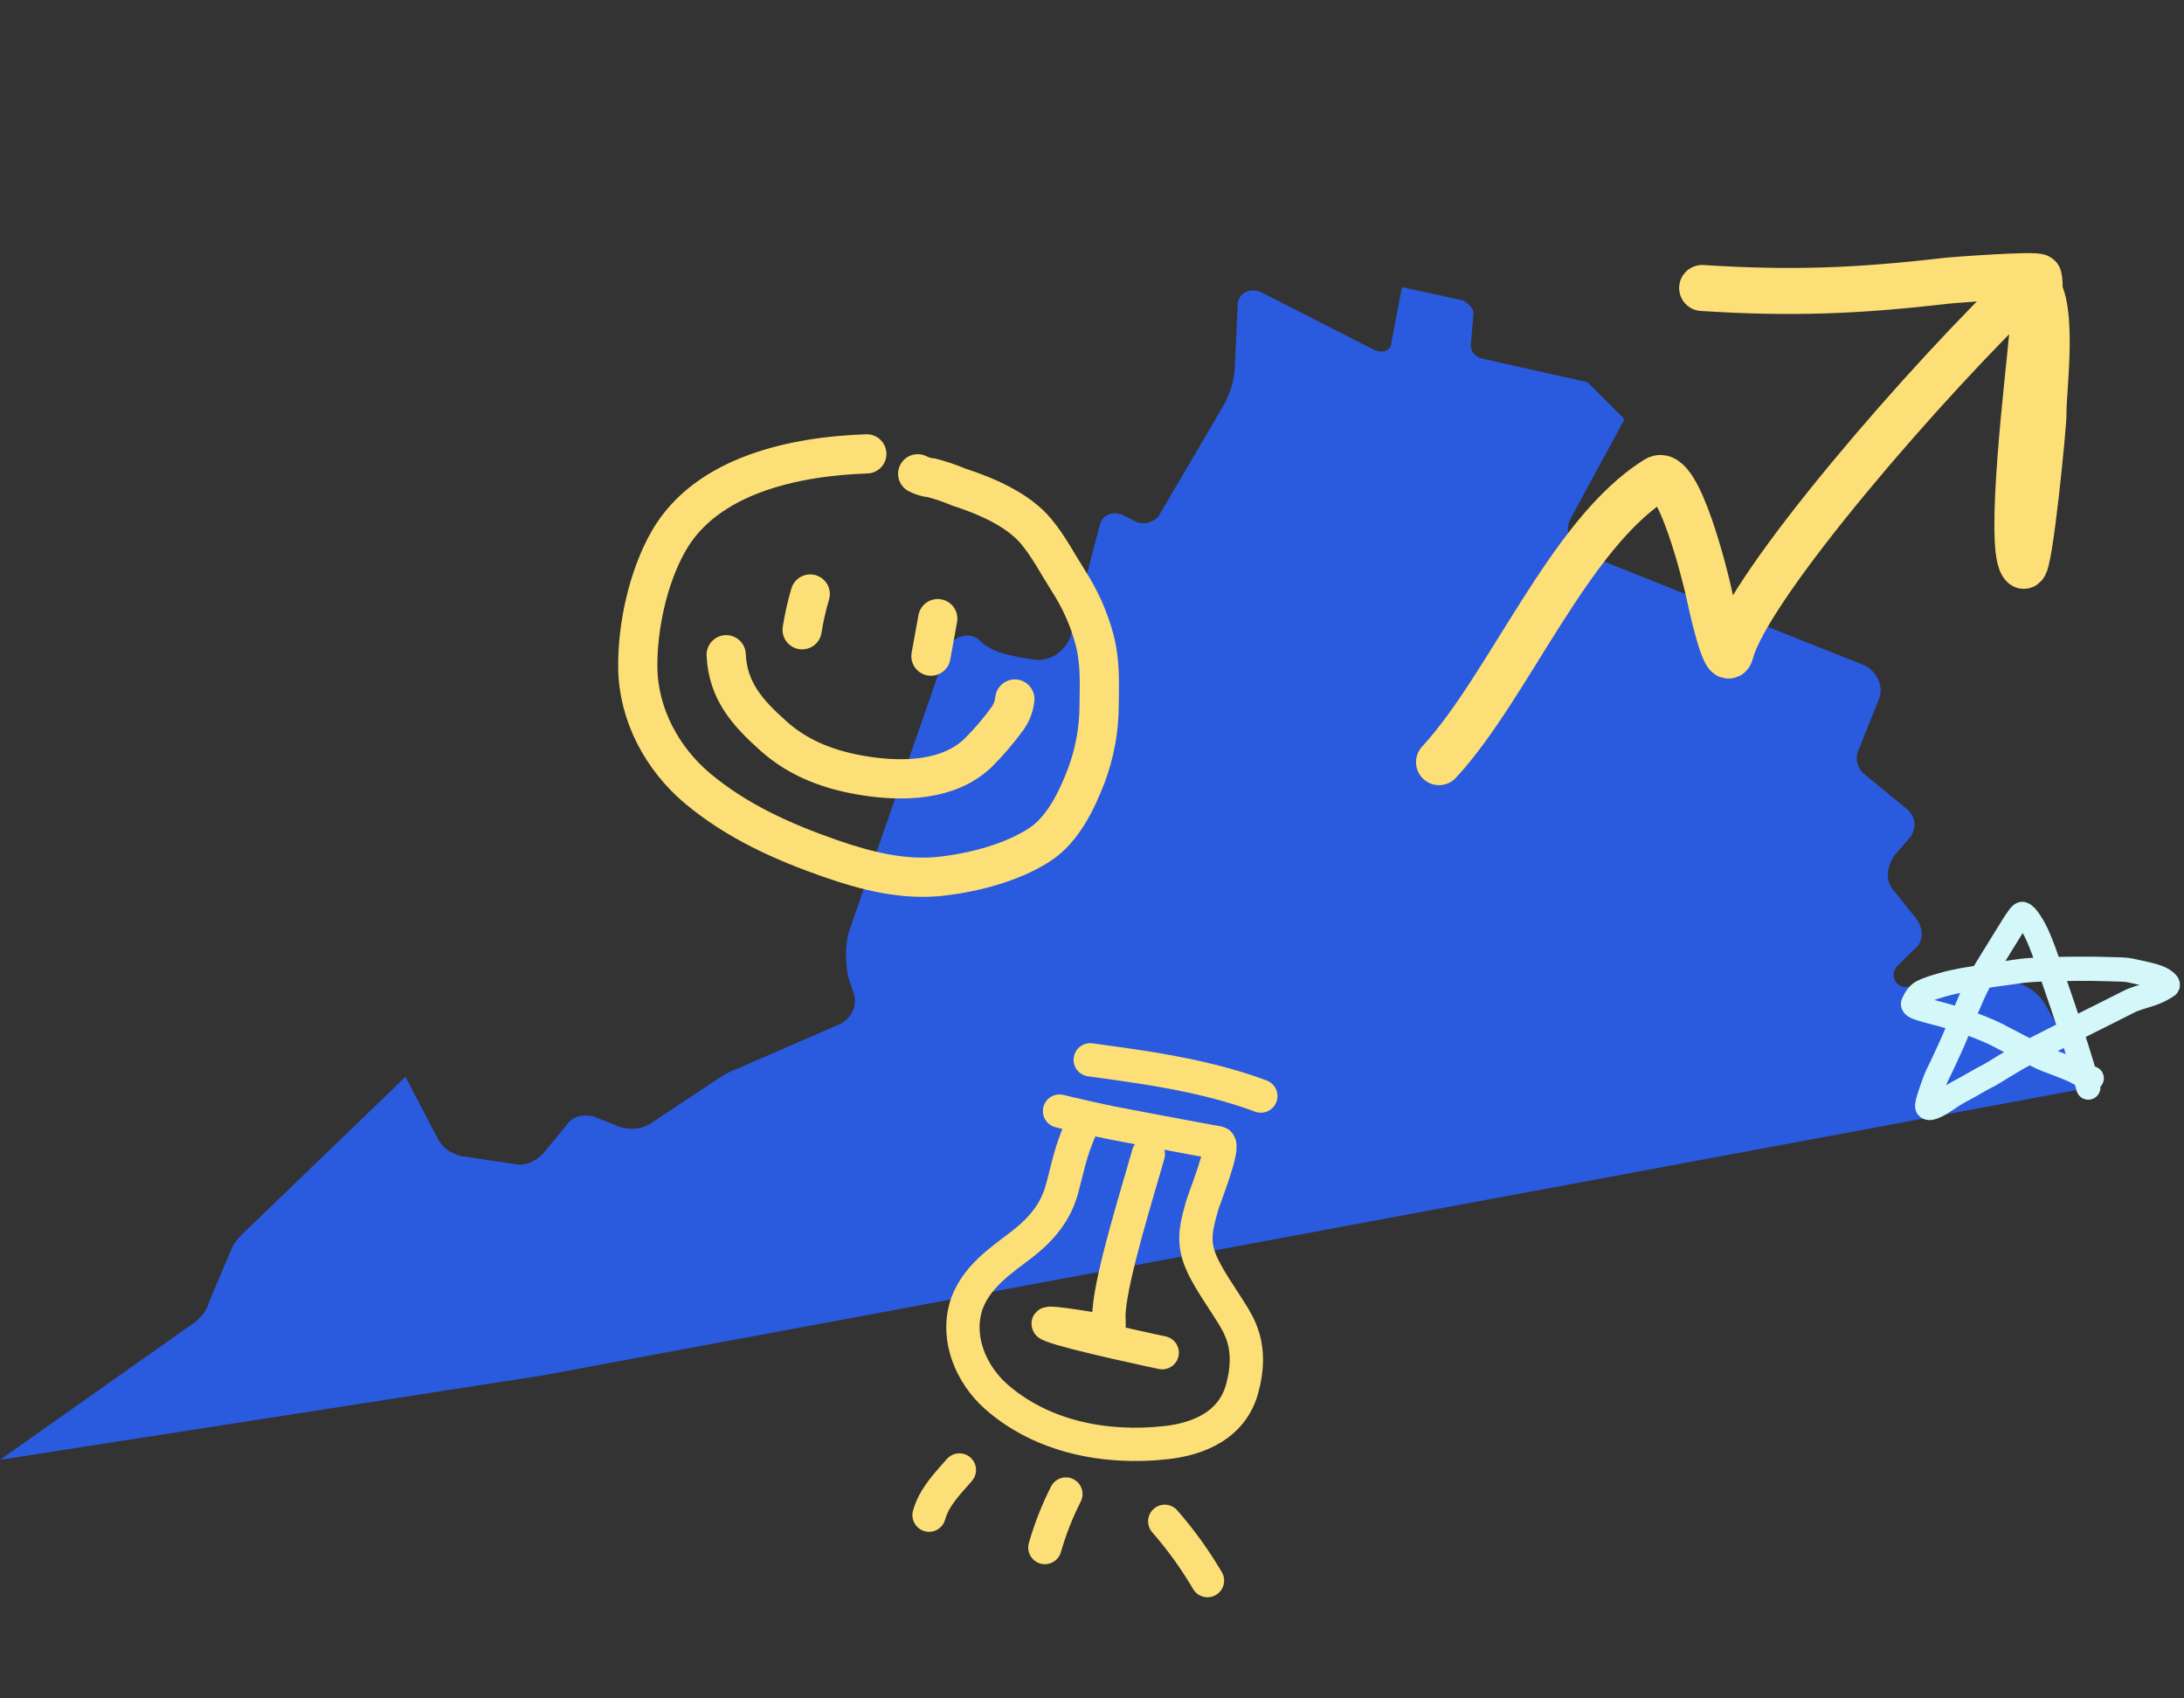 <svg width="540" height="420" viewBox="0 0 540 420" fill="none" xmlns="http://www.w3.org/2000/svg">
<rect x="0" y="0" width="540" height="420" fill="#333333" stroke="none"/>
<path d="M505.861 248.658L517 268.905L134.328 340.099L0 361L47.179 327.689C49.144 326.383 51.11 324.423 51.766 321.811L57.008 309.401C57.663 307.441 58.973 306.135 60.284 304.829L100.255 266.293L108.118 281.315C109.428 283.928 111.394 285.234 114.015 285.887L127.12 287.847C129.741 288.5 132.362 287.194 134.328 285.234L140.226 278.05C141.536 276.09 144.157 275.437 146.778 276.09L153.331 278.703C155.952 279.356 157.918 279.356 160.539 278.05L176.265 267.599C178.231 266.293 180.196 264.986 182.162 264.333L207.717 253.23C210.338 251.923 212.304 248.658 210.994 245.392L209.683 241.473C209.028 238.207 209.028 234.288 209.683 231.022L233.928 161.135C235.238 157.216 239.825 155.91 242.446 158.523L243.101 159.176C245.723 161.135 248.343 161.788 251.62 162.441L255.551 163.095C259.483 163.748 263.414 161.135 264.725 157.216L271.933 129.784C272.588 127.171 275.209 126.518 277.175 127.171L281.106 129.131C283.072 129.784 285.038 129.131 286.348 127.824L302.075 101.045C304.041 97.779 305.351 93.86 305.351 89.942L306.006 75.572C306.006 72.306 309.283 71 311.904 72.306L340.08 86.676C342.046 87.329 344.011 86.676 344.011 84.716L346.632 71L361.703 74.266C363.014 74.919 364.325 76.225 364.325 77.531L363.669 85.369C363.669 86.676 364.324 87.982 366.29 88.635L392.501 94.513L401.674 103.658L388.569 127.824C386.603 131.09 387.914 135.662 391.845 136.968L404.951 142.194L460.648 164.401C463.924 165.707 465.89 169.626 464.579 172.892L459.337 185.955C458.682 187.914 459.337 189.874 460.648 191.18L471.787 200.324C473.753 202.284 473.753 204.896 472.442 206.856L468.511 211.428C466.545 214.04 465.89 217.959 468.511 220.572L473.753 227.104C475.719 229.716 475.719 232.982 473.098 234.941L469.166 238.86C467.2 240.82 468.511 244.086 471.132 244.086L490.79 242.779C497.997 241.473 503.239 244.086 505.861 248.658Z" fill="#2A5ADE"/>
<path d="M214.322 112.241C196.789 112.827 174.703 117.306 165.292 133.84C160.219 142.717 157.59 154.96 157.695 164.984C157.785 176.606 163.685 187.625 172.513 195.009C182.181 203.083 193.481 208.174 205.296 212.296C214.154 215.383 223.516 217.774 233.001 216.66C241.003 215.716 250.13 213.337 256.953 208.954C262.768 205.226 266.228 197.985 268.617 191.738C270.682 186.209 271.747 180.359 271.761 174.46C271.843 168.71 272.071 163.536 270.554 157.897C269.168 152.827 267.003 148.002 264.137 143.595C261.538 139.499 259.299 135.143 256.184 131.404C251.616 125.939 243.691 122.608 237.056 120.447C234.888 119.532 232.656 118.774 230.379 118.178C229.165 118.072 227.984 117.727 226.905 117.164" stroke="#FCDF76" stroke-width="9.7" stroke-linecap="round"/>
<path d="M200.327 146.895C199.471 149.795 198.804 152.749 198.333 155.736" stroke="#FCDF76" stroke-width="9.7" stroke-linecap="round"/>
<path d="M231.863 152.985L230.179 162.257" stroke="#FCDF76" stroke-width="9.7" stroke-linecap="round"/>
<path d="M179.549 161.914C179.955 170.907 184.881 176.338 191.329 182.081C197.776 187.824 205.543 190.59 214.062 191.903C223.401 193.327 234.434 193.08 241.674 186.343C244.416 183.622 246.933 180.683 249.2 177.556C250.156 176.159 250.747 174.545 250.918 172.862" stroke="#FCDF76" stroke-width="9.7" stroke-linecap="round"/>
<path d="M355.803 188.477C373.115 169.757 388.045 131.749 409.64 118.463C415.041 115.139 421.983 144.02 422.481 146.447C422.876 148.374 426.693 166.058 427.936 161.321C432.29 144.724 476.945 93.272 501.757 69.752C508.736 71.403 505.068 97.073 505.264 102.188C505.352 104.482 501.782 141.133 500.307 139.903C496.209 136.485 501.727 91.476 502.258 84.875C502.586 80.798 505.028 72.488 504.095 68.529C503.903 67.715 483.525 69.167 481.001 69.461C459.021 72.016 442.842 72.615 420.865 71.221" stroke="#FCDF76" stroke-width="11.38" stroke-linecap="round"/>
<path d="M267.181 279.058C264.429 285.47 264.052 288.767 262.514 294.262C260.976 299.757 257.582 303.904 252.857 307.595C248.132 311.286 240.867 315.806 238.726 323.453C236.585 331.1 239.947 339.707 246.268 345.344C257.581 355.337 273.364 358.429 288.325 356.751C293.467 356.178 304.154 354.03 307.096 343.522C310.038 333.014 306.229 327.578 304.335 324.467C302.025 320.784 299.319 316.993 297.463 313.205C294.754 307.583 295.554 304.128 297.192 298.279C297.767 296.225 303.091 283.123 301.257 282.62C292.494 281.041 283.777 279.353 275.062 277.711C273.039 277.339 263.412 275.158 261.973 274.763" stroke="#FCDF76" stroke-width="8.236" stroke-linecap="round"/>
<path d="M283.926 285.421C281.415 294.392 274.988 314.754 274.231 324.07C273.839 328.777 275.759 329.456 270.02 328.598C269.063 328.442 255.659 326.184 260.022 327.837C265.25 329.865 287.362 334.512 287.362 334.512" stroke="#FCDF76" stroke-width="8.236" stroke-linecap="round"/>
<path d="M311.744 271.047C296.575 265.329 278.245 263.353 269.562 262.083" stroke="#FCDF76" stroke-width="8.236" stroke-linecap="round"/>
<path d="M263.545 369.464C261.398 373.701 259.658 378.132 258.35 382.697" stroke="#FCDF76" stroke-width="8.236" stroke-linecap="round"/>
<path d="M237.212 363.517C234.199 366.983 230.971 370.192 229.714 374.688" stroke="#FCDF76" stroke-width="8.236" stroke-linecap="round"/>
<path d="M287.988 376.213C291.959 380.758 295.496 385.667 298.553 390.875" stroke="#FCDF76" stroke-width="8.236" stroke-linecap="round"/>
<path d="M516.338 268.947C515.967 267.617 515.59 266.077 513.546 259.509C511.76 253.771 508.161 243.25 506.205 237.628C503.847 230.849 502.846 229.42 501.999 228.071C501.268 226.905 500.593 226.149 500.032 226.004C499.405 225.842 496.772 230.523 492.93 236.662C490.427 240.663 489.067 242.934 487.286 247.052C486.282 249.376 485.315 251.668 483.164 256.883C482.325 258.917 481.103 261.347 480.298 263.185C479.775 264.382 479.129 265.487 478.658 266.64C478.2 267.761 477.723 269.132 477.205 270.716C476.649 272.419 476.406 273.263 476.546 273.742C476.613 273.973 476.963 274.031 477.246 273.985C479.329 273.646 481.929 271.256 484.691 269.817C487.537 268.333 489.899 266.84 491.025 266.31C492.492 265.62 495.231 263.777 497.116 262.713C497.594 262.444 498.234 261.952 501.909 260.044C505.585 258.137 512.266 254.812 515.847 253.004C521.299 250.252 524.488 248.703 526.314 247.743C527.626 247.053 529.358 246.59 531.466 245.92C533.851 245.163 535.457 244.094 535.879 243.807C536.076 243.674 536.023 243.331 535.791 243.089C534.136 241.364 531.248 241.022 527.089 240.066C525.293 239.653 524.029 239.775 520.171 239.631C516.779 239.505 510.466 239.582 506.659 239.677C500.019 239.843 498.346 240.348 497.081 240.494C495.247 240.704 494.128 240.924 492.909 241.069C491.11 241.284 489.629 241.598 488.503 241.837C487.391 242.072 486.254 242.173 484.848 242.46C483.439 242.747 482.317 242.939 480.165 243.563C478.398 244.074 476.699 244.569 475.286 245.29C474.212 245.838 473.504 247.062 473.032 248.167C472.52 249.367 478.246 250.125 484.355 252.147C488.141 253.401 491.676 254.835 493.507 255.749C495.042 256.516 497.385 257.806 499.553 258.916C501.413 259.868 502.553 260.403 503.913 261.124C505.127 261.768 506.861 262.418 508.318 262.948C510.136 263.609 511.271 264.145 512.63 264.675C513.804 265.3 514.926 265.873 516.099 266.355C516.428 266.451 516.799 266.546 517.182 266.644" stroke="#D4F7F9" stroke-width="6" stroke-linecap="round"/>
</svg>
